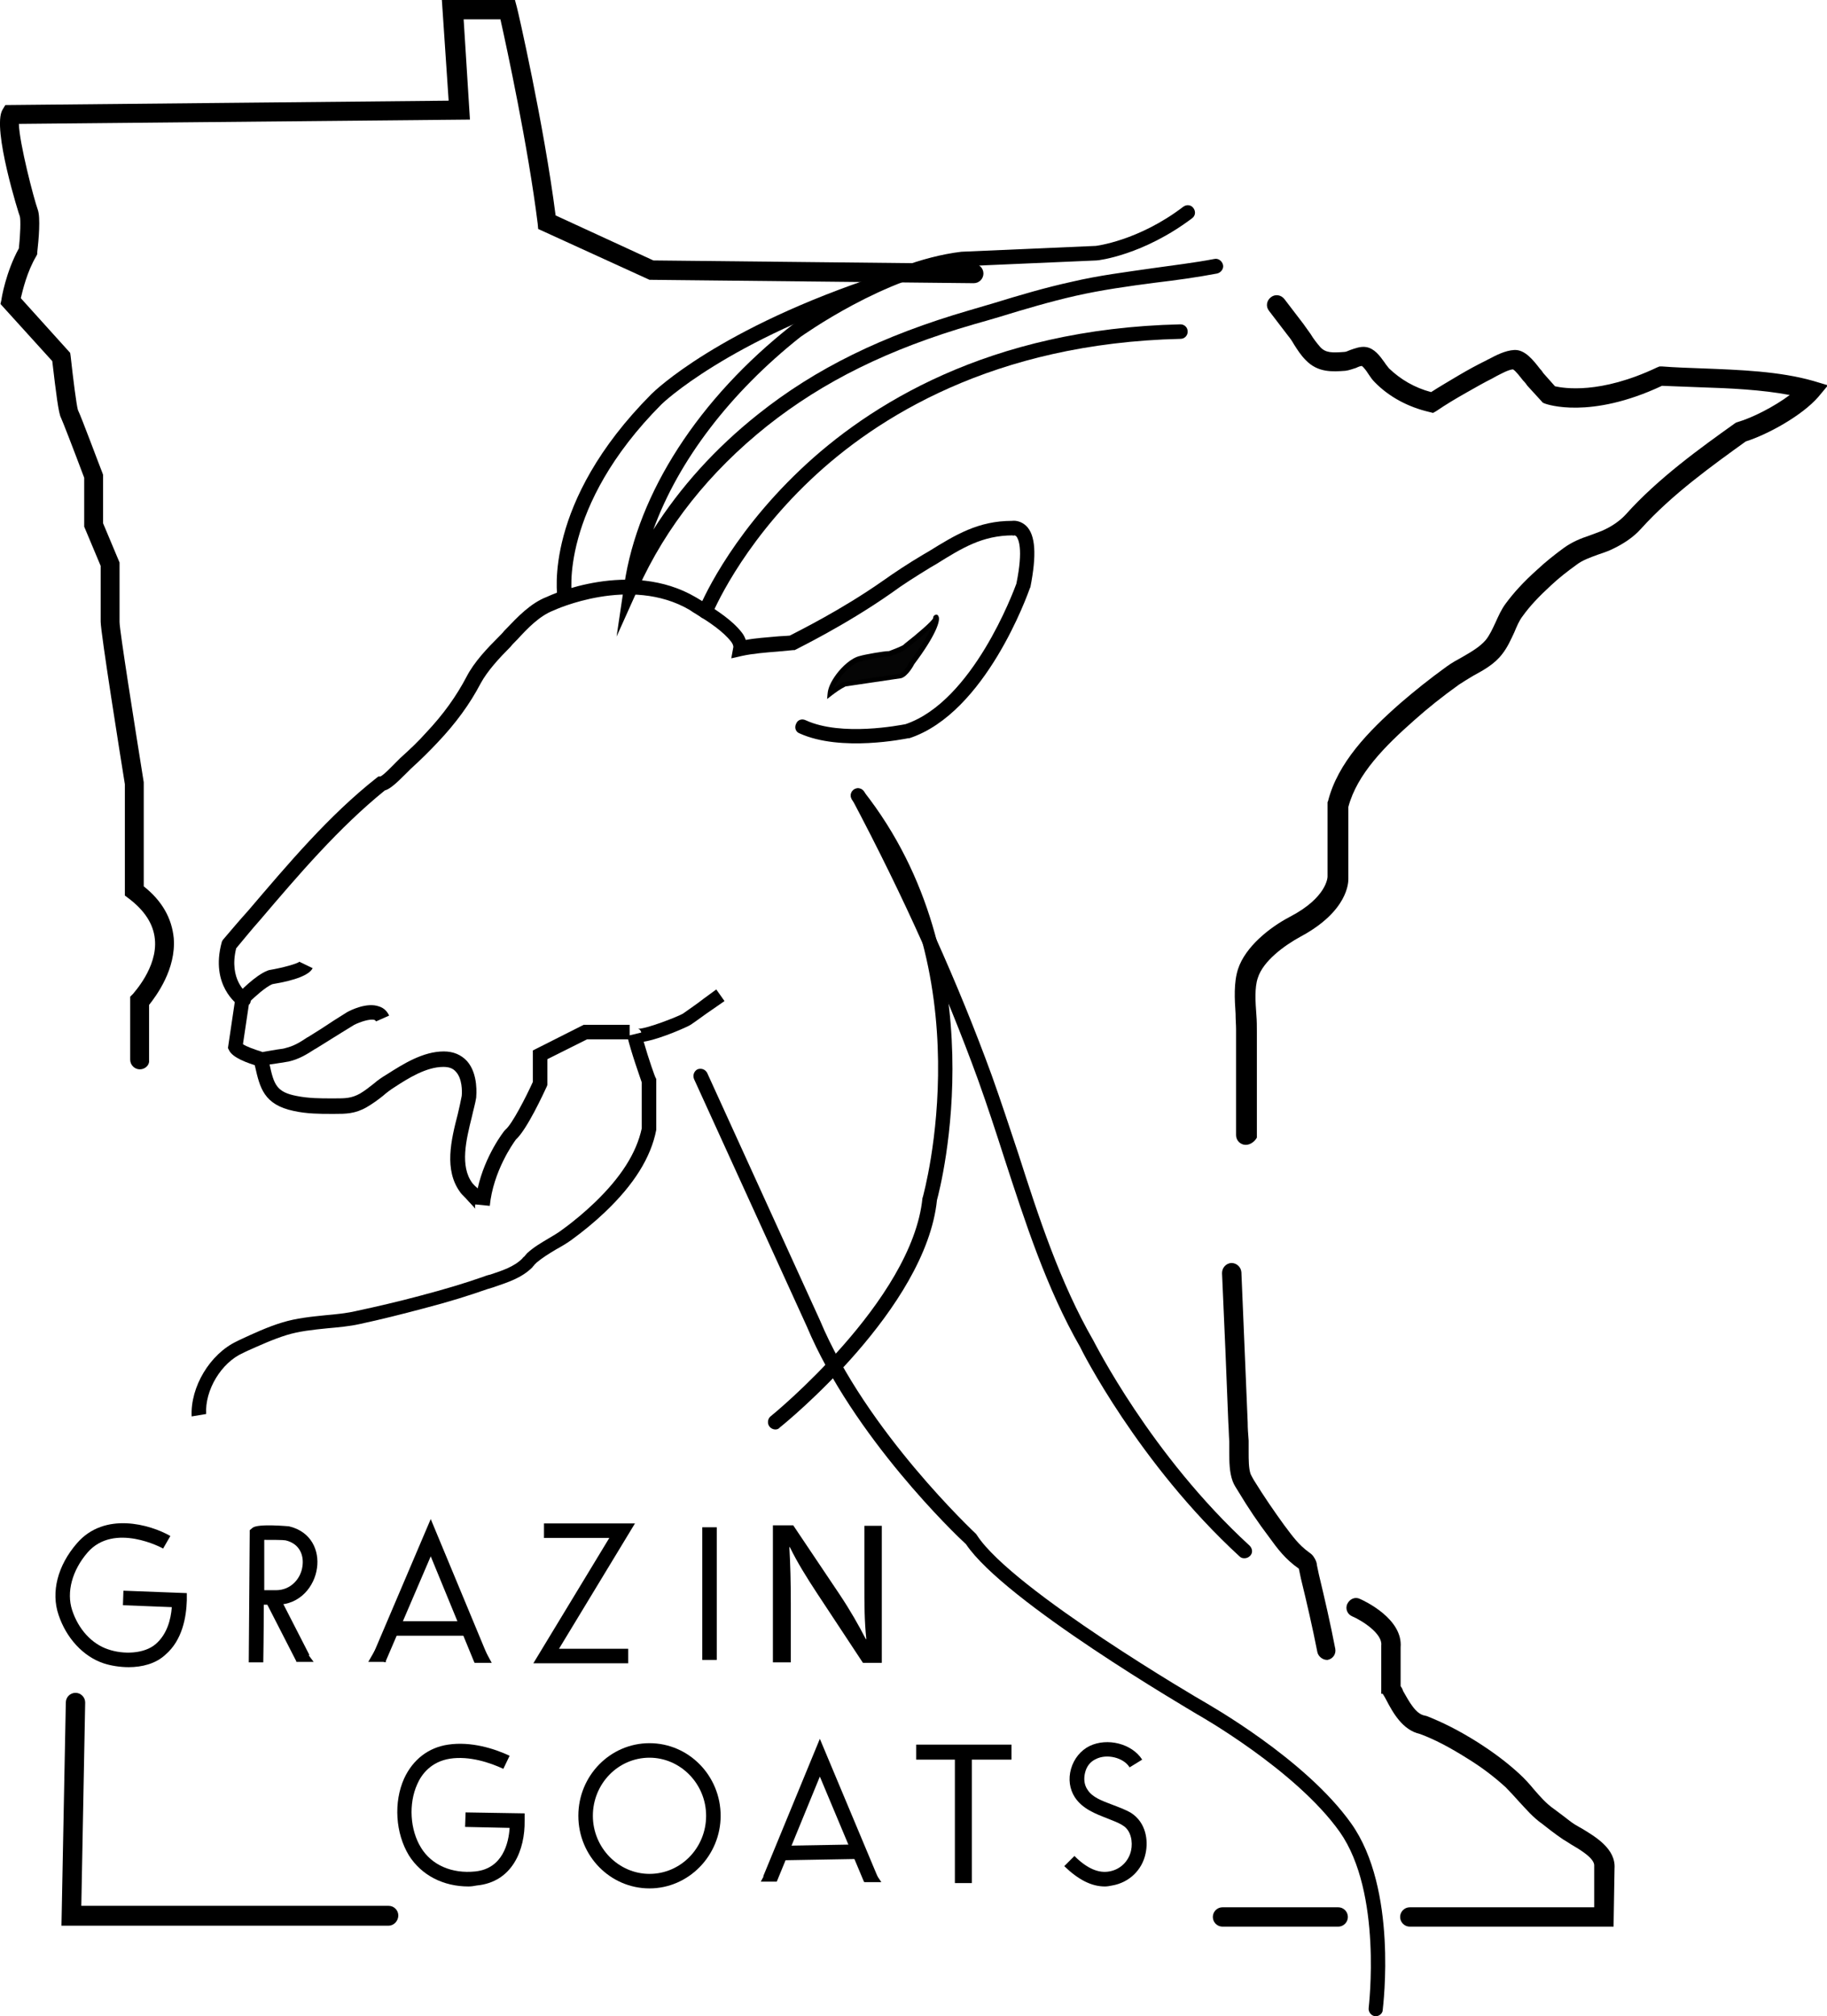 <svg xmlns="http://www.w3.org/2000/svg" xmlns:xlink="http://www.w3.org/1999/xlink" id="Layer_1" x="0px" y="0px" viewBox="0 0 377.5 416.5" style="enable-background:new 0 0 377.5 416.5;" xml:space="preserve"> <style type="text/css"> .st0{fill:#050505;} .st1{fill:none;stroke:#000000;stroke-width:3;stroke-miterlimit:10;} .st2{fill:#E6E7E8;} </style> <g> <g> <path d="M28.9,220.9c-1.1,0-2-0.9-2-2v-13l0.6-0.6c0-0.1,5.1-5.4,4.5-11.3c-0.3-3.1-2.1-5.9-5.4-8.4l-0.8-0.6l0-23 c-0.9-5.6-5-31.3-5-33.6v-11.5l-3.4-8.1V98.7c-2.1-5.6-4.5-11.8-4.8-12.4c-0.5-0.9-1-4.9-1.8-11.7L0.1,62.8l0.2-0.9 c0-0.2,0.9-5.7,3.6-10.6c0.3-2.7,0.4-5.9,0.2-6.6c-0.1-0.1-5.8-18.2-3.6-22l0.6-1l91.6-0.9L91.3,0h15.1l0.4,1.5 c0.1,0.2,5.6,24.2,8,43l20.2,9.3l66.2,0.7c1.1,0,2,0.9,2,2c0,1.1-0.9,2-2,2l-67-0.7l-23-10.5l-0.1-1.1c-2-16-6.4-36.4-7.7-42.2 h-7.6l1.3,20.7L3.9,25.6c0.1,4,3.1,15.5,3.9,17.7c0.6,1.6,0.2,6.2-0.1,8.8l0,0.4l-0.2,0.4c-1.9,3.2-2.8,7-3.2,8.7l10.2,11.3 l0.1,0.7c0.5,4.6,1.2,10.1,1.5,11.1c0.7,1.4,4.3,11.1,5.1,13.1l0.1,0.3v10l3.4,8.1v12.3c0,1.7,3.1,21.2,5,33.1l0,0.3l0,21.2 c3.8,3,5.8,6.6,6.2,10.7c0.5,6.4-3.6,11.9-5.1,13.8v11.5C30.9,220,30,220.9,28.9,220.9z M16.1,84.4C16.1,84.5,16.1,84.5,16.1,84.4 C16.1,84.5,16.1,84.5,16.1,84.4z"></path> </g> <g> <path d="M257.4,236.5c-1.1,0-2-0.9-2-2v-21.9c0-0.9-0.1-2-0.1-3.2c-0.2-3-0.4-6.4,0.5-9.2c1.5-4.6,6.5-8.6,10.7-10.8 c7.7-4,7.8-8.2,7.8-8.3l0-15.4l0.1-0.2c2-7.9,8.3-14.4,14.9-20.2c2.9-2.5,6-5,9.6-7.6c1.1-0.8,2.2-1.4,3.3-2 c1.9-1.1,3.6-2.1,4.8-3.5c0.8-1,1.4-2.3,2-3.6c0.6-1.3,1.2-2.7,2.1-3.9c1.7-2.3,3.7-4.5,6.5-7c1.7-1.6,3.6-3.1,5.5-4.5 c1.8-1.3,3.6-2,5.4-2.6c0.8-0.3,1.6-0.6,2.4-0.9c2.1-0.9,3.8-2.1,5-3.4c6.7-7.5,15.5-13.8,22.5-18.8l0.3-0.2l0.3-0.1 c3.1-0.9,7.6-3.2,10.8-5.6c-5.8-1.1-12.3-1.4-18.6-1.6c-2.7-0.1-5.3-0.2-7.8-0.3c-14.9,7-23.8,3.8-24.1,3.7l-0.5-0.2l-3.2-3.5 c-0.2-0.3-0.5-0.7-0.9-1.1c-0.5-0.6-1.5-2-2.1-2.3c-1,0.1-2.4,0.9-3.4,1.4c-0.3,0.2-0.6,0.3-0.9,0.5c-1.6,0.8-3.2,1.7-5.3,2.9 c-2.3,1.3-4.3,2.5-6.2,3.8l-0.7,0.4l-0.8-0.2C291,84.1,287,82,284,78.9c-0.5-0.5-0.9-1.1-1.3-1.7c-0.3-0.5-0.9-1.3-1.3-1.6 c-0.3,0-0.8,0.2-1.2,0.4c-0.7,0.2-1.4,0.5-2.2,0.6c-2.7,0.2-5.7,0.4-8.2-2.2c-1-1-1.7-2.1-2.4-3.2c-0.4-0.7-0.8-1.3-1.3-1.9 l-3.9-5.1c-0.7-0.9-0.5-2.1,0.4-2.8c0.9-0.7,2.1-0.5,2.8,0.4l3.9,5.1c0.5,0.7,1,1.4,1.5,2.1c0.6,1,1.3,1.9,2,2.7 c1.1,1.2,2.4,1.2,5,1c0.3,0,0.7-0.2,1.2-0.4c0.9-0.3,2.1-0.8,3.3-0.6c1.7,0.3,2.8,1.8,3.8,3.2c0.3,0.5,0.7,0.9,0.9,1.2 c2.4,2.3,5.3,4,8.7,4.9c1.7-1.1,3.6-2.2,5.6-3.4c2.2-1.3,3.9-2.2,5.5-3c0.3-0.1,0.5-0.3,0.8-0.4c1.5-0.8,3.4-1.8,5.3-1.9 c2.2-0.1,3.9,2.1,5.3,3.9c0.3,0.3,0.5,0.6,0.7,0.9l2.4,2.7c1.8,0.4,9.3,1.7,21.1-3.9l0.5-0.2l0.5,0c2.6,0.2,5.3,0.3,8.2,0.4 c7.9,0.3,16.1,0.6,23.1,2.6l3,0.9l-2,2.4c-3.3,3.8-10.3,7.7-15,9.2c-6.8,4.9-15.2,10.9-21.6,18c-1.6,1.8-3.7,3.2-6.3,4.4 c-0.9,0.4-1.8,0.7-2.7,1c-1.6,0.6-3.1,1.1-4.4,2.1c-1.8,1.3-3.6,2.7-5.2,4.2c-2.5,2.3-4.4,4.3-5.9,6.4c-0.7,0.9-1.2,2.1-1.7,3.3 c-0.7,1.5-1.4,3.1-2.5,4.5c-1.6,2.1-3.8,3.3-6,4.5c-1,0.6-2,1.2-2.9,1.8c-3.5,2.5-6.5,4.9-9.3,7.4c-6,5.3-11.8,11.1-13.6,17.9 v14.9c0,0.6,0,6.6-9.9,11.9c-3.3,1.8-7.7,5-8.8,8.5c-0.7,2-0.5,5-0.3,7.7c0.1,1.2,0.1,2.3,0.1,3.4v21.9 C259.4,235.6,258.5,236.5,257.4,236.5z"></path> </g> <g> <path d="M274.2,342.9c-0.9,0-1.8-0.7-2-1.6c-1-5.1-2.2-10.3-3.4-15.2l-0.4-1.9c0,0,0-0.1,0-0.1c0,0,0,0-0.1-0.1 c-2.7-1.9-4.3-4-6.1-6.5c-2.2-2.9-4.3-6-6.4-9.5c-0.3-0.5-0.8-1.2-1.1-2c-0.7-1.9-0.7-4.1-0.7-6c0-0.8,0-1.5,0-2.2 c-0.1-1.3-0.1-2.6-0.2-3.9l-0.6-14.9l-0.7-16c0-1.1,0.8-2,1.9-2.1c1.1,0,2,0.8,2.1,1.9l1.3,31c0,1.3,0.1,2.5,0.2,3.8 c0,0.8,0,1.6,0,2.4c0,1.6,0,3.3,0.4,4.5c0.2,0.4,0.4,0.8,0.7,1.3c2.1,3.4,4.1,6.3,6.2,9.2c1.8,2.4,3,4.1,5.2,5.7 c0.3,0.2,0.7,0.5,1,1c0.4,0.6,0.6,1.2,0.6,1.6l0.4,1.9c1.2,5,2.4,10.2,3.4,15.4c0.2,1.1-0.5,2.1-1.6,2.3 C274.4,342.9,274.3,342.9,274.2,342.9z M268.5,324.2L268.5,324.2L268.5,324.2z M268.4,323.9L268.4,323.9L268.4,323.9z"></path> </g> <g> <g> <path d="M333.4,398h-42.1c-1.1,0-2-0.9-2-2s0.9-2,2-2h38.1l0-8.5c0.2-1.6-3.1-3.5-4.8-4.5c-0.6-0.4-1.1-0.7-1.6-1 c-0.9-0.6-1.7-1.2-2.5-1.8c-0.6-0.5-1.2-0.9-1.8-1.4c-2-1.4-3.4-3.1-4.9-4.7c-0.9-1-1.8-2-2.7-2.9c-2.3-2.1-4.9-4.1-8-6 c-3.5-2.2-6.7-3.9-9.7-5c-3.6-0.8-5.6-4.4-7-7.1c-0.2-0.4-0.5-0.9-0.7-1.2l-0.3,0l0-9.9l0-0.1c0.3-2.4-3.9-5.1-6-6 c-1-0.4-1.5-1.6-1-2.6s1.6-1.5,2.6-1c0.9,0.4,8.9,4.1,8.4,10l0,8c0.2,0.3,0.4,0.6,0.5,1c1.2,2.1,2.6,4.8,4.5,5.1l0.4,0.1 c3.3,1.3,6.7,3,10.5,5.4c3.3,2.1,6.1,4.2,8.6,6.5c1.1,1,2.1,2.1,3,3.2c1.3,1.5,2.6,3,4.2,4.1c0.7,0.5,1.3,1,2,1.5 c0.8,0.6,1.5,1.2,2.3,1.7c0.4,0.2,0.8,0.5,1.4,0.8c2.8,1.7,7.1,4.2,6.8,8.3L333.4,398z"></path> </g> </g> <g> <path d="M276.5,398h-23.9c-1.1,0-2-0.9-2-2s0.9-2,2-2h23.9c1.1,0,2,0.9,2,2S277.6,398,276.5,398z"></path> </g> <g> <path d="M80.3,397.8H12.7l0.9-46.1c0-1.1,0.9-2,2-2c1.1,0,2,0.9,2,2l-0.8,42h63.5c1.1,0,2,0.9,2,2S81.4,397.8,80.3,397.8z"></path> </g> <g> <path d="M39.6,292.6c-0.3-6.1,3.8-12.9,9.3-15.5l0.6-0.3c2.8-1.3,5.8-2.7,8.8-3.6c2.9-0.9,6-1.2,8.9-1.5c2.2-0.2,4.4-0.4,6.5-0.9 c4.2-0.9,8.5-1.9,13-3.1c5.3-1.4,9.3-2.6,13-3.9c0.5-0.2,1.1-0.4,1.6-0.5c2.4-0.8,4.9-1.6,6.6-3.3c0.1-0.1,0.2-0.3,0.4-0.4 c0.2-0.2,0.4-0.5,0.6-0.7c1.4-1.3,3-2.2,4.5-3.1c1-0.6,1.9-1.1,2.8-1.8c2.5-1.8,4.7-3.7,6.7-5.6c5.4-5.2,8.6-10.2,9.7-15.3v-9.5 c-0.4-1.2-2.2-6.2-3-9.6c0,0,0,0,0,0c0,0,0,0,0,0l2.9-0.7c-0.1-0.5-0.5-0.8-0.7-0.8c1.4,0.2,8.3-2.5,9.3-3.1c1.4-1,2.9-2,4.3-3.1 l2.6-1.9l1.7,2.4l-2.6,1.8c-1.5,1-2.9,2.1-4.4,3.1c-0.4,0.3-6.1,2.9-9.7,3.5c1,3.5,2.4,7.5,2.5,7.5l0.1,0.2l0,10.5 c-1.1,5.7-4.6,11.3-10.6,17c-2.1,2-4.4,3.9-7,5.8c-1,0.7-2,1.3-3.1,1.9c-1.5,0.9-2.8,1.7-4,2.7c-0.2,0.2-0.3,0.3-0.5,0.5 c-0.1,0.2-0.3,0.3-0.4,0.5c-2.2,2.2-5.1,3.1-7.7,4c-0.5,0.2-1,0.3-1.6,0.5c-3.7,1.3-7.8,2.6-13.2,4c-4.5,1.2-8.9,2.3-13.1,3.2 c-2.2,0.5-4.6,0.7-6.8,0.9c-3,0.3-5.8,0.6-8.4,1.4c-2.9,0.9-5.7,2.2-8.4,3.4l-0.6,0.3c-4.5,2-7.9,7.7-7.6,12.6L39.6,292.6z"></path> </g> <g> <path d="M98.2,249.7c-0.2-0.3-1.4-1.5-1.9-2.1c-0.7-0.7-1-1-1.2-1.3c-3.4-4.6-1.9-10.8-0.5-16.2c0.3-1.3,0.6-2.6,0.8-3.7 c0.1-1,0.1-3.6-1.2-5c-0.6-0.7-1.4-1-2.6-1c-3.5,0-7.2,2.3-10.1,4.2c-0.8,0.5-1.6,1.1-2.4,1.8c-1,0.8-2.1,1.6-3.3,2.3 c-2.4,1.4-4.4,1.4-6.6,1.4l-0.9,0c-2.1,0-4.9,0-7.6-0.6c-6.2-1.3-7-4.8-8-9.2l-0.4-1.7l0.4-0.5c0.4-0.6,0.4-0.6,4.6-1.3 c0.8-0.1,1.5-0.2,1.7-0.3c1.7-0.4,3-1.2,4.5-2.2l0.2-0.1c1.8-1.1,3.5-2.2,5.3-3.4l2.7-1.7c0.7-0.4,4.1-2.1,6.6-1.2 c1,0.3,1.7,1,2.1,1.9l-2.7,1.2c-0.1-0.2-0.2-0.2-0.3-0.3c-0.9-0.3-3,0.4-4.2,1l-2.6,1.6c-1.8,1.1-3.5,2.2-5.3,3.3l-0.2,0.1 c-1.7,1.1-3.3,2.1-5.5,2.6c-0.2,0-1,0.2-1.9,0.3c-0.5,0.1-1.3,0.2-2,0.3c0.9,4.1,1.4,5.7,5.6,6.5c2.5,0.5,5,0.5,7,0.5l0.9,0 c2.1,0,3.4,0,5.2-1c1-0.6,1.9-1.3,2.9-2.1c0.8-0.7,1.7-1.3,2.7-1.9c3.3-2.1,7.4-4.7,11.7-4.7c2,0,3.6,0.7,4.8,2 c2.4,2.7,1.9,7.2,1.9,7.4l0,0.1c-0.2,1.3-0.6,2.6-0.9,4c-1.2,4.8-2.5,10.2,0.1,13.7c0.1,0.1,0.5,0.6,0.9,0.9 c0.1,0.1,0.1,0.1,0.2,0.2c1.5-6.8,5.4-11.8,5.6-12l0.2-0.2c1.3-1.1,4.1-6.5,5.6-9.8v-6.5l10.5-5.3h9.5v3h-8.8l-8.2,4.1v5.3 l-0.1,0.3c-0.7,1.5-4.1,8.9-6.4,11c-0.6,0.8-4.7,6.6-5.4,13.7c0,0,0,0,0,0l-3-0.3C98.1,249.4,98.2,249.7,98.2,249.7L98.2,249.7z"></path> </g> <g> <path d="M53.5,220.3c-2.4-0.7-5.5-1.8-6.2-3.4l-0.2-0.4l1.6-10.8l0.3-0.3c0.4-0.4,3.7-3.9,6.3-4.9l0.3-0.1 c2.9-0.5,5.8-1.3,6.4-1.8c0,0,0,0-0.1,0.1l2.7,1.3c-0.7,1.4-3.5,2.5-8.3,3.3c-1.5,0.6-3.7,2.7-4.8,3.7l-1.3,8.7 c0.7,0.5,2.4,1.1,4,1.6L53.5,220.3z M50,215.6L50,215.6z"></path> </g> <g> <path d="M50.1,208c-0.3,0-0.6-0.1-0.8-0.3c-0.2-0.2-5.9-4.1-3.5-13l0.1-0.3l0.2-0.3c1.7-2,3.4-4,5.2-6 c8.2-9.6,16.6-19.6,26.5-27.4l0.4-0.3h0.4c0.7-0.3,2.5-2.2,3.2-2.9c0.4-0.4,0.7-0.7,0.9-0.9c2-1.8,3.8-3.5,5.3-5.2 c3.6-3.8,6.3-7.6,8.4-11.6c1.6-3.1,4.3-5.9,6.7-8.3c0.4-0.4,0.8-0.8,1.1-1.2l0.3-0.3c2.4-2.5,5.1-5.4,8.5-6.7 c0.6-0.3,17.2-7.9,30.8,0.1c0.5,0.3,1,0.6,1.5,0.9c2.8,1.8,6,3.8,8,6.4c0.4,0.5,0.6,1,0.8,1.5c2.1-0.4,4.2-0.5,6.2-0.7 c1-0.1,1.9-0.1,2.9-0.2c1.5-0.8,10.5-5.2,19.2-11.3c2.4-1.7,5.1-3.5,8.3-5.4l1.2-0.7c5.5-3.4,10.2-6.3,17.2-6.3 c0.8-0.1,1.9,0.1,2.9,1c2,1.9,2.2,6.1,0.9,12.7l-0.1,0.2c-0.4,1.1-9.1,25.8-24.9,31l-0.2,0c-0.6,0.1-13.9,2.9-22.5-1 c-0.8-0.3-1.1-1.2-0.7-2c0.3-0.8,1.2-1.1,2-0.7c7.4,3.4,19.5,1,20.6,0.8c13.9-4.7,22.3-27.4,22.9-29c1.5-7.3,0.4-9.3,0-9.8 c-0.2-0.2-0.4-0.2-0.5-0.2l-0.2,0.1l0-0.1c-6.3,0-10.5,2.6-15.8,5.9l-1.2,0.7c-3.1,1.9-5.8,3.6-8.1,5.3 c-9.7,6.8-19.7,11.6-19.8,11.7l-0.2,0.1l-0.3,0c-1.1,0.1-2.1,0.2-3.2,0.3c-2.5,0.2-5.1,0.4-7.4,0.9l-2.2,0.5l0.4-2.2 c0.1-0.3-0.1-0.8-0.4-1.2c-1.7-2.2-4.6-4.1-7.2-5.7c-0.5-0.3-1-0.6-1.4-0.9c-12.3-7.2-27.9,0-28.1,0.1c-2.9,1.1-5.4,3.7-7.5,6 l-0.3,0.3c-0.4,0.4-0.8,0.8-1.1,1.2c-2.3,2.3-4.8,5-6.2,7.6c-2.2,4.2-5.1,8.2-8.9,12.2c-1.6,1.7-3.4,3.5-5.5,5.4 c-0.2,0.2-0.5,0.5-0.8,0.8c-2.2,2.2-3.5,3.4-4.6,3.7c-9.5,7.7-17.8,17.4-25.8,26.8c-1.7,1.9-3.3,3.9-4.9,5.8 c-1.6,6.5,2.2,9.3,2.4,9.4c0.7,0.5,0.8,1.4,0.4,2.1C51,207.8,50.6,208,50.1,208z"></path> </g> <g> <path d="M145.8,127.8c-0.2,0-0.4,0-0.6-0.1c-0.8-0.3-1.1-1.2-0.8-1.9c0.2-0.6,5.9-14.5,21-28.8c13.9-13.2,38.8-29.1,78.5-30 c0.8,0,1.5,0.6,1.5,1.5c0,0.8-0.6,1.5-1.5,1.5c-38.6,0.9-62.9,16.3-76.4,29.1c-14.7,13.9-20.3,27.7-20.4,27.9 C147,127.4,146.4,127.8,145.8,127.8z"></path> </g> <g> <path d="M127.4,131.5l1.6-10.8c2.8-18.9,15.4-38.4,34.6-53.5c0.8-0.6,18.3-13.2,35.1-15.2l0.1,0l27.6-1.2c0,0,8.8-1,18.1-8.1 c0.7-0.5,1.6-0.4,2.1,0.3c0.5,0.7,0.4,1.6-0.3,2.1c-10.1,7.6-19.3,8.7-19.7,8.7L199,55c-16,1.9-33.4,14.5-33.6,14.6 c-14.5,11.5-25.2,25.5-30.4,39.8c5.6-8.8,12.8-16.8,21.6-23.8c11.9-9.5,25.8-16.3,43.7-21.5c1.7-0.5,3.4-1,5.1-1.5 c5.2-1.6,10.6-3.2,16.1-4.4c5.5-1.3,11.2-2,16.7-2.8c4.2-0.6,8.5-1.1,12.7-1.9c0.8-0.2,1.6,0.4,1.8,1.2c0.2,0.8-0.4,1.6-1.2,1.8 c-4.2,0.8-8.6,1.4-12.8,1.9c-5.4,0.7-11.1,1.5-16.4,2.7c-5.3,1.2-10.7,2.8-15.9,4.4c-1.7,0.5-3.4,1-5.2,1.5 c-17.6,5.1-31.1,11.8-42.7,21c-11.9,9.5-20.9,20.8-26.7,33.7L127.4,131.5z"></path> </g> <g> <path d="M116.7,124.9c-0.7,0-1.4-0.5-1.5-1.3c-0.1-0.8-3-19.7,19.4-42.2c0.6-0.6,13.9-13.6,47.4-24.6c0.8-0.3,1.6,0.2,1.9,1 c0.3,0.8-0.2,1.6-1,1.9c-32.7,10.7-46.1,23.7-46.2,23.8c-21.2,21.3-18.6,39.4-18.5,39.6c0.1,0.8-0.4,1.6-1.2,1.7 C116.9,124.9,116.8,124.9,116.7,124.9z"></path> </g> <g> <g> <g> <path d="M284.3,416.5c-0.1,0-0.1,0-0.2,0c-0.8-0.1-1.4-0.9-1.3-1.7c0-0.2,2.9-23.8-6-36.4c-9.1-12.8-29.3-24.2-29.5-24.3 c-1.6-1-39.7-23.2-47.7-35.1c-2.1-1.9-23.3-22.2-32.9-45l-23.3-51.1c-0.3-0.8,0-1.6,0.7-2c0.8-0.3,1.6,0,2,0.7l23.3,51.1 c9.6,23,32.1,44,32.3,44.2l0.2,0.3c7.4,11.3,46.4,34.1,46.8,34.3c0.8,0.5,21,11.8,30.5,25.2c9.6,13.5,6.6,37.5,6.5,38.5 C285.7,415.9,285,416.5,284.3,416.5z"></path> </g> </g> </g> <g> <g> <g> <path d="M160.2,295.3c-0.4,0-0.9-0.2-1.2-0.6c-0.5-0.6-0.4-1.6,0.2-2.1c0.3-0.2,29.3-23.9,31.4-45.1l0.1-0.3 c0.1-0.5,13.1-46.8-14.6-81.9c-0.5-0.7-0.4-1.6,0.2-2.1c0.7-0.5,1.6-0.4,2.1,0.2c27.9,35.4,16,81.6,15.2,84.5 c-2.3,22.4-31.2,46-32.5,47C160.9,295.2,160.5,295.3,160.2,295.3z"></path> </g> </g> </g> <g> <g> <g> <path d="M257.1,321.9c-0.4,0-0.7-0.1-1-0.4c-20.9-19.2-32.8-42.9-32.9-43.2c-7-12.2-11.4-25.9-15.7-39.1 c-1.7-5.3-3.5-10.8-5.4-16.1c-6.8-18.7-15.3-37.7-26.1-58.1c-0.4-0.7-0.1-1.6,0.6-2c0.7-0.4,1.6-0.1,2,0.6 c10.8,20.5,19.4,39.6,26.3,58.5c1.9,5.3,3.7,10.8,5.5,16.2c4.2,13.1,8.6,26.6,15.5,38.6c0.2,0.3,11.8,23.6,32.3,42.4 c0.6,0.6,0.7,1.5,0.1,2.1C257.9,321.8,257.5,321.9,257.1,321.9z"></path> </g> </g> </g> <g> <path class="st0" d="M171.5,143.3c0.1-1.3,1-2.7,1.7-3.7c1-1.3,2.9-3.2,4.6-3.6c0,0,4.7-1.1,5.9-1c0,0,3.1-1.1,3.4-1.6 c0,0,5.9-4.6,6.1-5.6s1.9,0.4-4.7,9.1c0,0-1.2,2.4-2.4,2.7c0,0-11.6,1.7-11.6,1.7C173.4,141.9,172.4,142.6,171.5,143.3z"></path> <path d="M170.9,144.4l0.1-1.1c0.1-1.2,0.7-2.5,1.8-4c1.2-1.6,3.1-3.4,4.9-3.8l0,0c1-0.3,4.9-1,6-1c1.3-0.5,2.9-1.1,3.1-1.4 l0.1-0.1c2.7-2.1,5.7-4.7,5.9-5.3c0-0.4,0.2-0.6,0.5-0.7c0.2-0.1,0.5,0,0.6,0.3c0.5,0.8-0.5,3.9-5,9.9c-0.1,0.2-1.3,2.5-2.7,2.9 l-11.5,1.7c-1,0.5-2,1.2-2.9,1.9L170.9,144.4z M183.5,135.6c-1.1,0-4.4,0.7-5.6,1c-1.5,0.3-3.3,2-4.3,3.4c-0.6,0.8-1,1.5-1.3,2.1 c0.6-0.4,1.2-0.8,1.9-1.2l0.1,0l11.6-1.7c0.7-0.2,1.6-1.6,2-2.4c2.7-3.6,4-5.8,4.5-7.2c-1.3,1.4-3.5,3.1-5,4.3 c-0.5,0.6-2.2,1.2-3.6,1.7l-0.1,0l-0.1,0C183.6,135.6,183.6,135.6,183.5,135.6z"></path> </g> <g> <g> <g> <path d="M26.6,344.4c-1.8,0-3.7-0.3-5.2-0.8c-4.2-1.4-7.7-5.2-9.3-10c-1.6-4.7-0.2-10.2,3.8-14.8c5.7-6.6,15.1-3.9,19.3-1.5 l-1.5,2.6c-0.1-0.1-10.1-5.5-15.6,0.8c-3.2,3.7-4.4,8.2-3.2,11.9c1.3,4,4.1,7,7.4,8.1c3.1,1.1,7.5,1,9.9-1.1 c2.3-2,3.1-5,3.3-7.6l-10.1-0.4l0.1-3l13.1,0.5l0,1.5c-0.1,3.4-0.9,8.2-4.4,11.2C32.2,343.7,29.3,344.4,26.6,344.4z"></path> </g> </g> </g> <g> <g> <g> <polygon points="129.8,343.6 110.2,343.6 125.9,317.7 112.4,317.7 112.4,314.7 131.2,314.7 115.5,340.6 129.8,340.6 "></polygon> </g> </g> </g> <g> <g> <g> <rect x="145.1" y="315.5" width="3" height="27.4"></rect> </g> </g> </g> <g> <g> <g> <path d="M159.7,343.4v-28.3h4.2l9.6,14.3c2.2,3.3,3.9,6.3,5.4,9.2l0.1,0c-0.4-3.8-0.4-7.2-0.4-11.6v-11.8h3.6v28.3h-3.9 l-9.5-14.4c-2.1-3.2-4.1-6.4-5.6-9.5l-0.1,0c0.2,3.6,0.3,7,0.3,11.7v12.1H159.7z"></path> </g> </g> </g> <g> <g> <g> <path d="M96.8,389.7c-5.2,0-9.7-2.3-12.3-6.4c-2.8-4.6-3.2-11-1-15.9c1.8-3.9,5-6.4,9.1-7c4.7-0.7,9.5,0.8,12.7,2.3l-1.3,2.7 c-2.8-1.3-7-2.7-11-2.1c-3.9,0.6-5.9,3.2-6.8,5.3c-1.8,4-1.5,9.4,0.8,13.1c2.2,3.6,6.4,5.4,11.2,4.9c5.7-0.6,6.9-5.9,7.1-9 l-9.2-0.2l0.1-3l12.2,0.2l0,1.5c0.1,6-2.5,12.7-9.9,13.4C98,389.6,97.4,389.7,96.8,389.7z"></path> </g> </g> </g> <g> <g> <g> <path d="M134.2,390.1c-8.1,0-14.7-6.7-14.7-15c0-8.3,6.6-15,14.7-15c8.1,0,14.7,6.7,14.7,15 C148.9,383.3,142.3,390.1,134.2,390.1z M134.2,363.1c-6.5,0-11.7,5.4-11.7,12s5.3,12,11.7,12c6.5,0,11.7-5.4,11.7-12 S140.6,363.1,134.2,363.1z"></path> </g> </g> </g> <g> <g> <g> <path d="M197.4,363.5h-8.1v-3.1H209v3.1h-8.2V389h-3.5V363.5z"></path> </g> </g> </g> <g> <g> <g> <path d="M228.3,389.7c-2.8,0-5.5-1.4-8.4-4.2l2.1-2.1c2.6,2.6,5,3.6,7.2,3.2c2.3-0.4,4-2.1,4.5-4.3c0.4-1.8,0-4.2-1.7-5.2 c-0.9-0.6-2.1-1-3.3-1.5c-2.3-0.9-5-1.9-6.6-4.3c-1.1-1.7-1.4-3.8-0.8-5.9c0.6-2.1,2-3.8,3.8-4.7c3.7-1.8,8.8-0.5,10.9,2.8 l-2.6,1.6c-1.2-2-4.7-2.9-7-1.7c-1.1,0.5-1.9,1.5-2.2,2.8c-0.3,1.2-0.2,2.5,0.5,3.5c1,1.6,3,2.3,5.1,3.1c1.3,0.5,2.7,1,3.9,1.7 c3.1,2,3.6,5.7,3,8.4c-0.7,3.4-3.4,6-6.9,6.6C229.3,389.6,228.8,389.7,228.3,389.7z"></path> </g> </g> </g> <g> <g> <g> <path d="M54.4,343.4l-3,0c0.2-26.6,0.2-26.6,0.2-26.6l0-0.7l0.6-0.5c1.1-0.9,7.4-0.3,7.5-0.3c4.7,1.1,6.3,5.1,5.8,8.6 c-0.5,3.8-3.5,7.6-8.3,7.6c-0.1,0-0.1,0-0.2,0h-2.5C54.5,337.7,54.4,343.4,54.4,343.4z M54.6,328.5H57c3.2,0,5.2-2.5,5.5-5 c0.3-2.1-0.5-4.6-3.5-5.3c-0.5-0.1-2.9-0.1-4.4-0.1C54.6,320.1,54.6,324.2,54.6,328.5z M54.7,316.8 C54.7,316.8,54.7,316.8,54.7,316.8C54.7,316.8,54.7,316.8,54.7,316.8z"></path> </g> </g> </g> <g> <g> <g> <path class="st1" d="M47.2,342.8"></path> </g> </g> </g> <g> <g> <g> <rect x="57.8" y="329.3" transform="matrix(0.89 -0.456 0.456 0.89 -146.775 63.981)" width="3" height="14.1"></rect> </g> </g> </g> <g> <g> <g> <polygon points="79.6,343.4 76.9,342.2 89,313.8 100.8,342.2 98,343.4 89,321.5 "></polygon> </g> </g> </g> <g> <g> <g> <rect x="81.4" y="334.9" width="14.6" height="3"></rect> </g> </g> </g> <g> <g> <g> <polygon points="178.5,388.7 169.4,367 160.5,388.7 157.7,387.6 169.4,359.2 181.3,387.6 "></polygon> </g> </g> </g> <g> <g> <g> <rect x="161.3" y="381.1" transform="matrix(1 -1.757541e-02 1.757541e-02 1 -6.698 3.032)" width="15.6" height="3"></rect> </g> </g> </g> <g> <g> <g> <polygon class="st2" points="179.4,388.3 180.3,387 181.2,388.3 "></polygon> </g> </g> <g> <g> <polygon points="182.1,388.8 178.5,388.8 180.3,386.1 "></polygon> </g> </g> </g> <g> <g> <g> <polygon class="st2" points="158,388.2 158.8,386.6 159.6,388.2 "></polygon> </g> </g> <g> <g> <path d="M160.5,388.7h-3.3l1.7-3.2L160.5,388.7z M158.8,387.7L158.8,387.7L158.8,387.7L158.8,387.7z"></path> </g> </g> </g> <g> <g> <g> <polygon points="63,341.7 62.2,342.8 63.8,342.8 "></polygon> </g> </g> <g> <g> <polygon points="64.8,343.3 61.2,343.3 63,340.9 "></polygon> </g> </g> </g> <g> <g> <g> <polygon points="77.9,341.1 76.9,342.8 78.9,342.8 "></polygon> </g> </g> <g> <g> <path d="M79.8,343.3h-3.7l1.9-3.3L79.8,343.3z M77.8,342.3h0.3l-0.1-0.3L77.8,342.3z"></path> </g> </g> </g> <g> <g> <g> <polygon points="98.8,343 99.8,341.2 100.7,343 "></polygon> </g> </g> <g> <g> <path d="M101.6,343.5h-3.6l1.8-3.3L101.6,343.5z M99.6,342.5h0.3l-0.1-0.2L99.6,342.5z"></path> </g> </g> </g> </g> </svg>